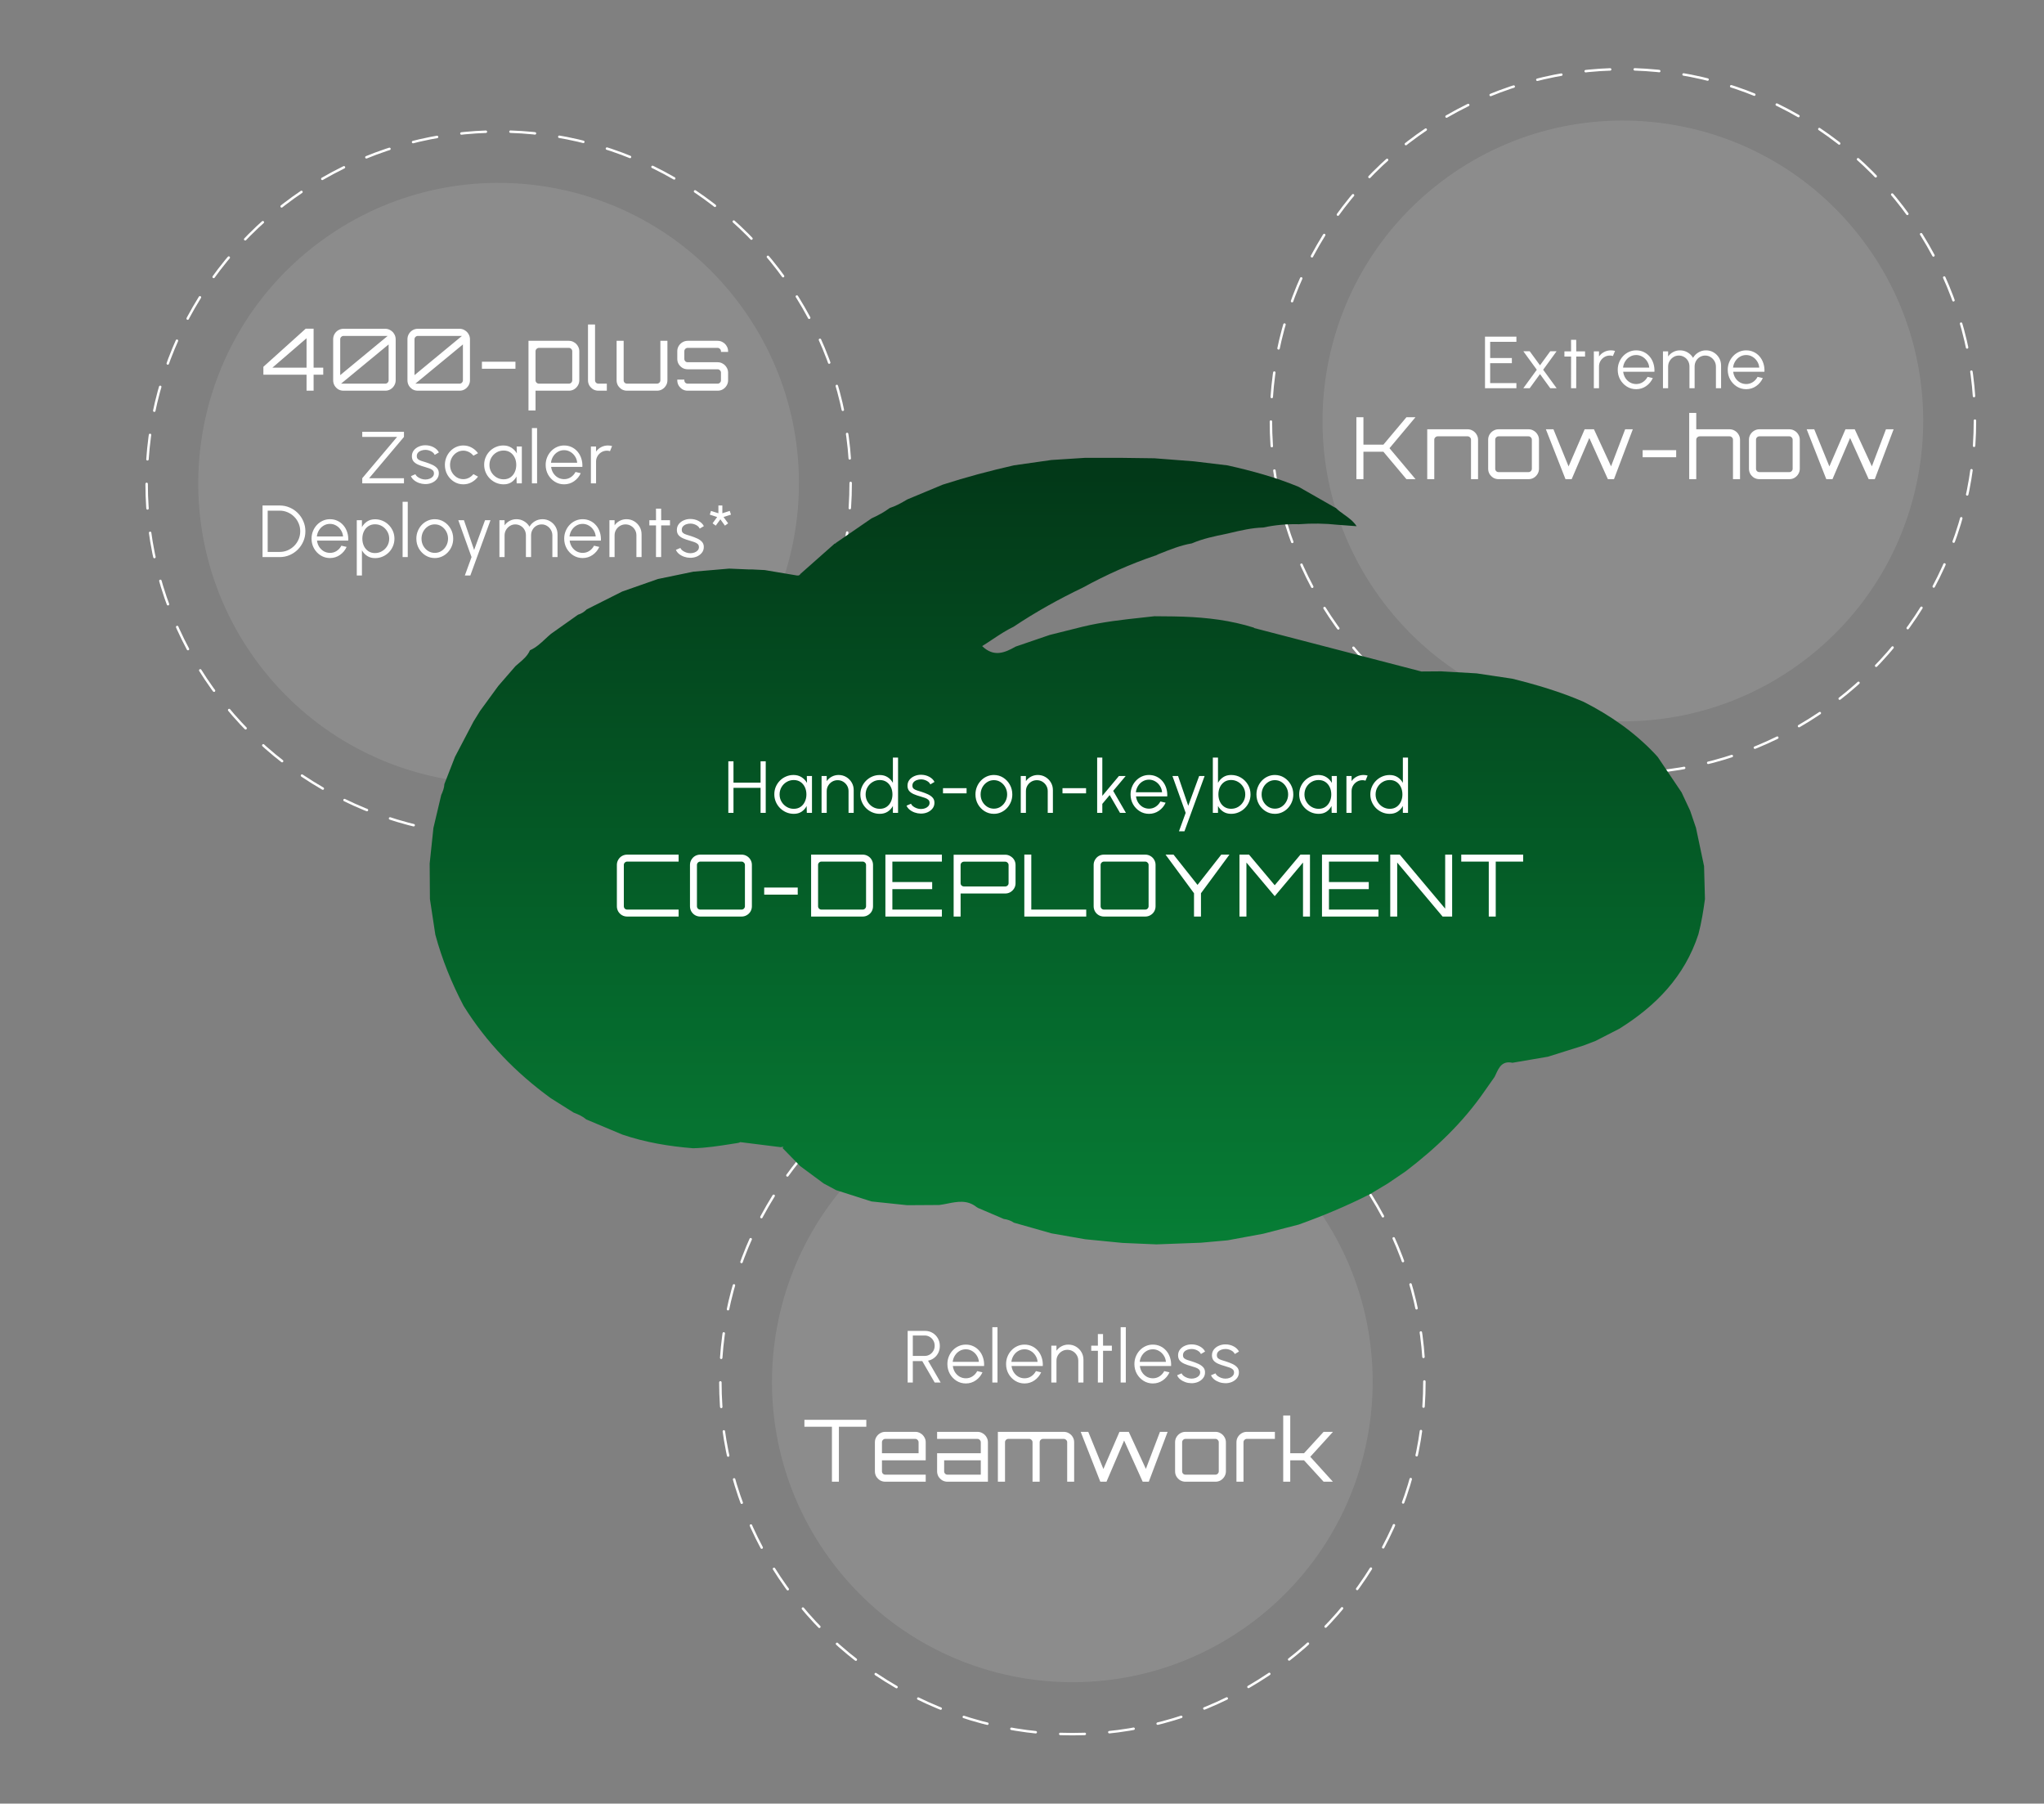 <svg xmlns="http://www.w3.org/2000/svg" width="832" height="734" viewBox="0 0 832 734" fill="none"><rect x="0" y="0" width="832" height="734" fill="#808080" stroke="none"/><circle cx="660.602" cy="171.435" r="143.285" stroke="white" stroke-linecap="round" stroke-dasharray="10 10"></circle><circle cx="436.508" cy="562.45" r="143.285" stroke="white" stroke-linecap="round" stroke-dasharray="10 10"></circle><circle cx="202.973" cy="196.794" r="143.285" stroke="white" stroke-linecap="round" stroke-dasharray="10 10"></circle><path d="M757.857 97.278C716.967 43.553 640.266 33.148 586.541 74.038C532.816 114.929 522.411 191.63 563.301 245.355C604.192 299.08 680.893 309.485 734.618 268.594C788.343 227.704 798.747 151.003 757.857 97.278Z" fill="white" fill-opacity="0.1"></path><path d="M533.763 488.293C492.873 434.568 416.172 424.164 362.447 465.054C308.722 505.944 298.317 582.645 339.208 636.371C380.098 690.096 456.799 700.5 510.524 659.61C564.249 618.72 574.654 542.019 533.763 488.293Z" fill="white" fill-opacity="0.1"></path><path d="M300.228 122.637C259.338 68.912 182.637 58.508 128.912 99.398C75.187 140.288 64.782 216.989 105.672 270.714C146.563 324.439 223.264 334.844 276.989 293.954C330.714 253.063 341.119 176.362 300.228 122.637Z" fill="white" fill-opacity="0.1"></path><path d="M604.462 158V137H617.242V139.1H606.562V145.7H615.397V147.8H606.562V155.9H617.242V158H604.462ZM620.055 158L625.545 150.47L620.07 142.955H622.665L626.85 148.67L631.02 142.955H633.6L628.14 150.47L633.63 158H631.035L626.85 152.24L622.65 158H620.055ZM645.187 145.1H641.602L641.587 158H639.487L639.502 145.1H636.787V143H639.502L639.487 138.29H641.587L641.602 143H645.187V145.1ZM648.764 158V143H650.864V145.07C651.394 144.31 652.084 143.705 652.934 143.255C653.784 142.805 654.709 142.58 655.709 142.58C656.289 142.58 656.849 142.655 657.389 142.805L656.534 144.89C656.114 144.76 655.704 144.695 655.304 144.695C654.494 144.695 653.749 144.895 653.069 145.295C652.399 145.695 651.864 146.23 651.464 146.9C651.064 147.57 650.864 148.315 650.864 149.135V158H648.764ZM665.99 158.39C664.61 158.39 663.35 158.035 662.21 157.325C661.08 156.615 660.175 155.665 659.495 154.475C658.825 153.275 658.49 151.95 658.49 150.5C658.49 149.4 658.685 148.375 659.075 147.425C659.465 146.465 660 145.625 660.68 144.905C661.37 144.175 662.17 143.605 663.08 143.195C663.99 142.785 664.96 142.58 665.99 142.58C667.1 142.58 668.12 142.8 669.05 143.24C669.99 143.68 670.795 144.295 671.465 145.085C672.145 145.875 672.655 146.8 672.995 147.86C673.345 148.92 673.49 150.065 673.43 151.295H660.71C660.83 152.245 661.13 153.095 661.61 153.845C662.1 154.595 662.72 155.19 663.47 155.63C664.23 156.06 665.07 156.28 665.99 156.29C666.99 156.29 667.89 156.03 668.69 155.51C669.5 154.99 670.15 154.275 670.64 153.365L672.77 153.86C672.17 155.19 671.265 156.28 670.055 157.13C668.845 157.97 667.49 158.39 665.99 158.39ZM660.65 149.6H671.315C671.245 148.67 670.96 147.82 670.46 147.05C669.97 146.27 669.335 145.65 668.555 145.19C667.775 144.72 666.92 144.485 665.99 144.485C665.06 144.485 664.21 144.715 663.44 145.175C662.67 145.625 662.04 146.24 661.55 147.02C661.06 147.79 660.76 148.65 660.65 149.6ZM676.902 158V143H679.002V145.07C679.542 144.31 680.232 143.705 681.072 143.255C681.912 142.805 682.832 142.58 683.832 142.58C684.962 142.58 685.997 142.86 686.937 143.42C687.877 143.97 688.612 144.705 689.142 145.625C689.672 144.705 690.402 143.97 691.332 143.42C692.262 142.86 693.292 142.58 694.422 142.58C695.552 142.58 696.582 142.855 697.512 143.405C698.442 143.955 699.182 144.695 699.732 145.625C700.282 146.555 700.557 147.585 700.557 148.715V158H698.457V149.18C698.457 148.38 698.262 147.64 697.872 146.96C697.482 146.28 696.957 145.735 696.297 145.325C695.647 144.905 694.922 144.695 694.122 144.695C693.322 144.695 692.592 144.89 691.932 145.28C691.282 145.66 690.762 146.19 690.372 146.87C689.982 147.54 689.787 148.31 689.787 149.18V158H687.687V149.18C687.687 148.31 687.492 147.54 687.102 146.87C686.712 146.19 686.187 145.66 685.527 145.28C684.867 144.89 684.137 144.695 683.337 144.695C682.547 144.695 681.822 144.905 681.162 145.325C680.502 145.735 679.977 146.28 679.587 146.96C679.197 147.64 679.002 148.38 679.002 149.18V158H676.902ZM710.769 158.39C709.389 158.39 708.129 158.035 706.989 157.325C705.859 156.615 704.954 155.665 704.274 154.475C703.604 153.275 703.269 151.95 703.269 150.5C703.269 149.4 703.464 148.375 703.854 147.425C704.244 146.465 704.779 145.625 705.459 144.905C706.149 144.175 706.949 143.605 707.859 143.195C708.769 142.785 709.739 142.58 710.769 142.58C711.879 142.58 712.899 142.8 713.829 143.24C714.769 143.68 715.574 144.295 716.244 145.085C716.924 145.875 717.434 146.8 717.774 147.86C718.124 148.92 718.269 150.065 718.209 151.295H705.489C705.609 152.245 705.909 153.095 706.389 153.845C706.879 154.595 707.499 155.19 708.249 155.63C709.009 156.06 709.849 156.28 710.769 156.29C711.769 156.29 712.669 156.03 713.469 155.51C714.279 154.99 714.929 154.275 715.419 153.365L717.549 153.86C716.949 155.19 716.044 156.28 714.834 157.13C713.624 157.97 712.269 158.39 710.769 158.39ZM705.429 149.6H716.094C716.024 148.67 715.739 147.82 715.239 147.05C714.749 146.27 714.114 145.65 713.334 145.19C712.554 144.72 711.699 144.485 710.769 144.485C709.839 144.485 708.989 144.715 708.219 145.175C707.449 145.625 706.819 146.24 706.329 147.02C705.839 147.79 705.539 148.65 705.429 149.6Z" fill="white"></path><path d="M552.112 195V169.8H554.982V180.965H563.102L572.482 169.8H576.122V169.835L565.587 182.4L576.157 194.965V195H572.482L563.102 183.835H554.982V195H552.112ZM580.948 195V174.7H597.398C598.168 174.7 598.868 174.898 599.498 175.295C600.151 175.668 600.665 176.182 601.038 176.835C601.435 177.465 601.633 178.165 601.633 178.935V195H598.763V178.935C598.763 178.562 598.623 178.247 598.343 177.99C598.086 177.71 597.771 177.57 597.398 177.57H585.218C584.845 177.57 584.518 177.71 584.238 177.99C583.958 178.247 583.818 178.562 583.818 178.935V195H580.948ZM609.986 195C609.216 195 608.504 194.813 607.851 194.44C607.221 194.043 606.707 193.53 606.311 192.9C605.937 192.247 605.751 191.535 605.751 190.765V178.935C605.751 178.165 605.937 177.465 606.311 176.835C606.707 176.182 607.221 175.668 607.851 175.295C608.504 174.898 609.216 174.7 609.986 174.7H622.166C622.959 174.7 623.671 174.898 624.301 175.295C624.954 175.668 625.467 176.182 625.841 176.835C626.237 177.465 626.436 178.165 626.436 178.935V190.765C626.436 191.535 626.237 192.247 625.841 192.9C625.467 193.53 624.954 194.043 624.301 194.44C623.671 194.813 622.959 195 622.166 195H609.986ZM609.986 192.13H622.166C622.539 192.13 622.854 192.002 623.111 191.745C623.391 191.465 623.531 191.138 623.531 190.765V178.935C623.531 178.562 623.391 178.247 623.111 177.99C622.854 177.71 622.539 177.57 622.166 177.57H609.986C609.612 177.57 609.286 177.71 609.006 177.99C608.749 178.247 608.621 178.562 608.621 178.935V190.765C608.621 191.138 608.749 191.465 609.006 191.745C609.286 192.002 609.612 192.13 609.986 192.13ZM637.223 195L629.243 174.7H632.323L638.483 189.82L645.028 174.7H648.808L655.773 189.785L661.513 174.7H664.628L656.963 195H654.478L646.918 178.235L639.743 195H637.223ZM668.629 186.075V183.205H682.279V186.075H668.629ZM687.585 195V168.05H690.455V174.7H704.035C704.805 174.7 705.505 174.898 706.135 175.295C706.788 175.668 707.301 176.182 707.675 176.835C708.071 177.465 708.27 178.165 708.27 178.935V195H705.4V178.935C705.4 178.562 705.26 178.247 704.98 177.99C704.723 177.71 704.408 177.57 704.035 177.57H691.855C691.481 177.57 691.155 177.71 690.875 177.99C690.595 178.247 690.455 178.562 690.455 178.935V195H687.585ZM716.144 195C715.374 195 714.662 194.813 714.009 194.44C713.379 194.043 712.865 193.53 712.469 192.9C712.095 192.247 711.909 191.535 711.909 190.765V178.935C711.909 178.165 712.095 177.465 712.469 176.835C712.865 176.182 713.379 175.668 714.009 175.295C714.662 174.898 715.374 174.7 716.144 174.7H728.324C729.117 174.7 729.829 174.898 730.459 175.295C731.112 175.668 731.625 176.182 731.999 176.835C732.395 177.465 732.594 178.165 732.594 178.935V190.765C732.594 191.535 732.395 192.247 731.999 192.9C731.625 193.53 731.112 194.043 730.459 194.44C729.829 194.813 729.117 195 728.324 195H716.144ZM716.144 192.13H728.324C728.697 192.13 729.012 192.002 729.269 191.745C729.549 191.465 729.689 191.138 729.689 190.765V178.935C729.689 178.562 729.549 178.247 729.269 177.99C729.012 177.71 728.697 177.57 728.324 177.57H716.144C715.77 177.57 715.444 177.71 715.164 177.99C714.907 178.247 714.779 178.562 714.779 178.935V190.765C714.779 191.138 714.907 191.465 715.164 191.745C715.444 192.002 715.77 192.13 716.144 192.13ZM743.381 195L735.401 174.7H738.481L744.641 189.82L751.186 174.7H754.966L761.931 189.785L767.671 174.7H770.786L763.121 195H760.636L753.076 178.235L745.901 195H743.381Z" fill="white"></path><path d="M338.632 603V580.635H327.432V577.8H352.632V580.635H341.467V603H338.632ZM360.36 603C359.59 603 358.878 602.813 358.225 602.44C357.595 602.043 357.082 601.53 356.685 600.9C356.312 600.247 356.125 599.535 356.125 598.765V586.935C356.125 586.165 356.312 585.465 356.685 584.835C357.082 584.182 357.595 583.668 358.225 583.295C358.878 582.898 359.59 582.7 360.36 582.7H372.54C373.333 582.7 374.045 582.898 374.675 583.295C375.328 583.668 375.842 584.182 376.215 584.835C376.612 585.465 376.81 586.165 376.81 586.935V594.285H358.995V598.765C358.995 599.138 359.123 599.465 359.38 599.745C359.66 600.002 359.987 600.13 360.36 600.13H376.81V603H360.36ZM358.995 591.415H373.905V586.935C373.905 586.562 373.765 586.247 373.485 585.99C373.228 585.71 372.913 585.57 372.54 585.57H360.36C359.987 585.57 359.66 585.71 359.38 585.99C359.123 586.247 358.995 586.562 358.995 586.935V591.415ZM385.678 603C384.908 603 384.197 602.813 383.543 602.44C382.913 602.043 382.4 601.53 382.003 600.9C381.63 600.247 381.443 599.535 381.443 598.765V591.415H399.223V586.935C399.223 586.562 399.083 586.247 398.803 585.99C398.547 585.71 398.232 585.57 397.858 585.57H381.443V582.7H397.858C398.652 582.7 399.363 582.898 399.993 583.295C400.647 583.668 401.16 584.182 401.533 584.835C401.93 585.465 402.128 586.165 402.128 586.935V603H385.678ZM385.678 600.13H399.223V594.285H384.313V598.765C384.313 599.138 384.442 599.465 384.698 599.745C384.978 600.002 385.305 600.13 385.678 600.13ZM406.181 603V582.7H432.991C433.785 582.7 434.496 582.898 435.126 583.295C435.78 583.668 436.293 584.182 436.666 584.835C437.04 585.465 437.226 586.165 437.226 586.935V603H434.391V586.935C434.391 586.562 434.251 586.247 433.971 585.99C433.691 585.71 433.365 585.57 432.991 585.57H424.556C424.183 585.57 423.856 585.71 423.576 585.99C423.32 586.247 423.191 586.562 423.191 586.935V603H420.286V586.935C420.286 586.562 420.146 586.247 419.866 585.99C419.61 585.71 419.295 585.57 418.921 585.57H410.451C410.078 585.57 409.751 585.71 409.471 585.99C409.215 586.247 409.086 586.562 409.086 586.935V603H406.181ZM447.872 603L439.892 582.7H442.972L449.132 597.82L455.677 582.7H459.457L466.422 597.785L472.162 582.7H475.277L467.612 603H465.127L457.567 586.235L450.392 603H447.872ZM482.548 603C481.778 603 481.066 602.813 480.413 602.44C479.783 602.043 479.27 601.53 478.873 600.9C478.5 600.247 478.313 599.535 478.313 598.765V586.935C478.313 586.165 478.5 585.465 478.873 584.835C479.27 584.182 479.783 583.668 480.413 583.295C481.066 582.898 481.778 582.7 482.548 582.7H494.728C495.521 582.7 496.233 582.898 496.863 583.295C497.516 583.668 498.03 584.182 498.403 584.835C498.8 585.465 498.998 586.165 498.998 586.935V598.765C498.998 599.535 498.8 600.247 498.403 600.9C498.03 601.53 497.516 602.043 496.863 602.44C496.233 602.813 495.521 603 494.728 603H482.548ZM482.548 600.13H494.728C495.101 600.13 495.416 600.002 495.673 599.745C495.953 599.465 496.093 599.138 496.093 598.765V586.935C496.093 586.562 495.953 586.247 495.673 585.99C495.416 585.71 495.101 585.57 494.728 585.57H482.548C482.175 585.57 481.848 585.71 481.568 585.99C481.311 586.247 481.183 586.562 481.183 586.935V598.765C481.183 599.138 481.311 599.465 481.568 599.745C481.848 600.002 482.175 600.13 482.548 600.13ZM503.29 603V586.935C503.29 586.165 503.476 585.465 503.85 584.835C504.246 584.182 504.76 583.668 505.39 583.295C506.043 582.898 506.755 582.7 507.525 582.7H518.935V585.57H507.525C507.151 585.57 506.825 585.71 506.545 585.99C506.288 586.247 506.16 586.562 506.16 586.935V603H503.29ZM522.32 603V576.05H525.19V591.415H530.79L538.77 582.7H542.55V582.735L533.345 592.85L542.515 602.965V603H538.77L530.79 594.285H525.19V603H522.32Z" fill="white"></path><path d="M369.458 562.622V541.622H376.583C377.703 541.622 378.713 541.897 379.613 542.447C380.513 542.987 381.228 543.722 381.758 544.652C382.288 545.572 382.553 546.607 382.553 547.757C382.553 548.787 382.343 549.722 381.923 550.562C381.503 551.402 380.928 552.097 380.198 552.647C379.478 553.197 378.663 553.562 377.753 553.742L382.883 562.622H380.453L375.398 553.907H371.558V562.622H369.458ZM371.558 551.807H376.403C377.143 551.807 377.818 551.627 378.428 551.267C379.048 550.897 379.538 550.402 379.898 549.782C380.268 549.152 380.453 548.442 380.453 547.652C380.453 546.862 380.268 546.157 379.898 545.537C379.538 544.907 379.048 544.412 378.428 544.052C377.818 543.682 377.143 543.497 376.403 543.497H371.558V551.807ZM393.13 563.012C391.75 563.012 390.49 562.657 389.35 561.947C388.22 561.237 387.315 560.287 386.635 559.097C385.965 557.897 385.63 556.572 385.63 555.122C385.63 554.022 385.825 552.997 386.215 552.047C386.605 551.087 387.14 550.247 387.82 549.527C388.51 548.797 389.31 548.227 390.22 547.817C391.13 547.407 392.1 547.202 393.13 547.202C394.24 547.202 395.26 547.422 396.19 547.862C397.13 548.302 397.935 548.917 398.605 549.707C399.285 550.497 399.795 551.422 400.135 552.482C400.485 553.542 400.63 554.687 400.57 555.917H387.85C387.97 556.867 388.27 557.717 388.75 558.467C389.24 559.217 389.86 559.812 390.61 560.252C391.37 560.682 392.21 560.902 393.13 560.912C394.13 560.912 395.03 560.652 395.83 560.132C396.64 559.612 397.29 558.897 397.78 557.987L399.91 558.482C399.31 559.812 398.405 560.902 397.195 561.752C395.985 562.592 394.63 563.012 393.13 563.012ZM387.79 554.222H398.455C398.385 553.292 398.1 552.442 397.6 551.672C397.11 550.892 396.475 550.272 395.695 549.812C394.915 549.342 394.06 549.107 393.13 549.107C392.2 549.107 391.35 549.337 390.58 549.797C389.81 550.247 389.18 550.862 388.69 551.642C388.2 552.412 387.9 553.272 387.79 554.222ZM403.924 562.622V540.122H406.024V562.622H403.924ZM417.02 563.012C415.64 563.012 414.38 562.657 413.24 561.947C412.11 561.237 411.205 560.287 410.525 559.097C409.855 557.897 409.52 556.572 409.52 555.122C409.52 554.022 409.715 552.997 410.105 552.047C410.495 551.087 411.03 550.247 411.71 549.527C412.4 548.797 413.2 548.227 414.11 547.817C415.02 547.407 415.99 547.202 417.02 547.202C418.13 547.202 419.15 547.422 420.08 547.862C421.02 548.302 421.825 548.917 422.495 549.707C423.175 550.497 423.685 551.422 424.025 552.482C424.375 553.542 424.52 554.687 424.46 555.917H411.74C411.86 556.867 412.16 557.717 412.64 558.467C413.13 559.217 413.75 559.812 414.5 560.252C415.26 560.682 416.1 560.902 417.02 560.912C418.02 560.912 418.92 560.652 419.72 560.132C420.53 559.612 421.18 558.897 421.67 557.987L423.8 558.482C423.2 559.812 422.295 560.902 421.085 561.752C419.875 562.592 418.52 563.012 417.02 563.012ZM411.68 554.222H422.345C422.275 553.292 421.99 552.442 421.49 551.672C421 550.892 420.365 550.272 419.585 549.812C418.805 549.342 417.95 549.107 417.02 549.107C416.09 549.107 415.24 549.337 414.47 549.797C413.7 550.247 413.07 550.862 412.58 551.642C412.09 552.412 411.79 553.272 411.68 554.222ZM441.011 553.337V562.622H438.911V553.757C438.911 552.937 438.711 552.192 438.311 551.522C437.911 550.852 437.376 550.317 436.706 549.917C436.036 549.517 435.291 549.317 434.471 549.317C433.661 549.317 432.916 549.517 432.236 549.917C431.566 550.317 431.031 550.852 430.631 551.522C430.231 552.192 430.031 552.937 430.031 553.757V562.622H427.931V547.622H430.031V549.692C430.561 548.932 431.251 548.327 432.101 547.877C432.951 547.427 433.876 547.202 434.876 547.202C436.006 547.202 437.036 547.477 437.966 548.027C438.896 548.577 439.636 549.317 440.186 550.247C440.736 551.177 441.011 552.207 441.011 553.337ZM452.58 549.722H448.995L448.98 562.622H446.88L446.895 549.722H444.18V547.622H446.895L446.88 542.912H448.98L448.995 547.622H452.58V549.722ZM456.157 562.622V540.122H458.257V562.622H456.157ZM469.253 563.012C467.873 563.012 466.613 562.657 465.473 561.947C464.343 561.237 463.438 560.287 462.758 559.097C462.088 557.897 461.753 556.572 461.753 555.122C461.753 554.022 461.948 552.997 462.338 552.047C462.728 551.087 463.263 550.247 463.943 549.527C464.633 548.797 465.433 548.227 466.343 547.817C467.253 547.407 468.223 547.202 469.253 547.202C470.363 547.202 471.383 547.422 472.313 547.862C473.253 548.302 474.058 548.917 474.728 549.707C475.408 550.497 475.918 551.422 476.258 552.482C476.608 553.542 476.753 554.687 476.693 555.917H463.973C464.093 556.867 464.393 557.717 464.873 558.467C465.363 559.217 465.983 559.812 466.733 560.252C467.493 560.682 468.333 560.902 469.253 560.912C470.253 560.912 471.153 560.652 471.953 560.132C472.763 559.612 473.413 558.897 473.903 557.987L476.033 558.482C475.433 559.812 474.528 560.902 473.318 561.752C472.108 562.592 470.753 563.012 469.253 563.012ZM463.913 554.222H474.578C474.508 553.292 474.223 552.442 473.723 551.672C473.233 550.892 472.598 550.272 471.818 549.812C471.038 549.342 470.183 549.107 469.253 549.107C468.323 549.107 467.473 549.337 466.703 549.797C465.933 550.247 465.303 550.862 464.813 551.642C464.323 552.412 464.023 553.272 463.913 554.222ZM484.828 562.907C484.008 562.887 483.208 562.737 482.428 562.457C481.648 562.177 480.968 561.797 480.388 561.317C479.808 560.837 479.393 560.292 479.143 559.682L480.958 558.902C481.118 559.292 481.413 559.652 481.843 559.982C482.283 560.302 482.783 560.562 483.343 560.762C483.903 560.952 484.458 561.047 485.008 561.047C485.618 561.047 486.188 560.947 486.718 560.747C487.248 560.547 487.678 560.262 488.008 559.892C488.348 559.512 488.518 559.067 488.518 558.557C488.518 558.007 488.338 557.577 487.978 557.267C487.618 556.947 487.163 556.697 486.613 556.517C486.063 556.327 485.498 556.147 484.918 555.977C483.858 555.687 482.923 555.367 482.113 555.017C481.303 554.667 480.668 554.222 480.208 553.682C479.758 553.132 479.533 552.427 479.533 551.567C479.533 550.657 479.788 549.872 480.298 549.212C480.818 548.542 481.493 548.027 482.323 547.667C483.163 547.297 484.058 547.112 485.008 547.112C486.228 547.112 487.338 547.377 488.338 547.907C489.348 548.437 490.078 549.142 490.528 550.022L488.833 551.027C488.653 550.617 488.368 550.262 487.978 549.962C487.588 549.662 487.143 549.427 486.643 549.257C486.153 549.087 485.653 548.997 485.143 548.987C484.503 548.977 483.908 549.072 483.358 549.272C482.808 549.462 482.363 549.747 482.023 550.127C481.693 550.507 481.528 550.972 481.528 551.522C481.528 552.072 481.693 552.492 482.023 552.782C482.353 553.062 482.798 553.292 483.358 553.472C483.928 553.642 484.568 553.842 485.278 554.072C486.188 554.362 487.043 554.692 487.843 555.062C488.643 555.432 489.288 555.892 489.778 556.442C490.268 556.992 490.508 557.687 490.498 558.527C490.498 559.427 490.228 560.212 489.688 560.882C489.148 561.552 488.448 562.067 487.588 562.427C486.728 562.777 485.808 562.937 484.828 562.907ZM498.619 562.907C497.799 562.887 496.999 562.737 496.219 562.457C495.439 562.177 494.759 561.797 494.179 561.317C493.599 560.837 493.184 560.292 492.934 559.682L494.749 558.902C494.909 559.292 495.204 559.652 495.634 559.982C496.074 560.302 496.574 560.562 497.134 560.762C497.694 560.952 498.249 561.047 498.799 561.047C499.409 561.047 499.979 560.947 500.509 560.747C501.039 560.547 501.469 560.262 501.799 559.892C502.139 559.512 502.309 559.067 502.309 558.557C502.309 558.007 502.129 557.577 501.769 557.267C501.409 556.947 500.954 556.697 500.404 556.517C499.854 556.327 499.289 556.147 498.709 555.977C497.649 555.687 496.714 555.367 495.904 555.017C495.094 554.667 494.459 554.222 493.999 553.682C493.549 553.132 493.324 552.427 493.324 551.567C493.324 550.657 493.579 549.872 494.089 549.212C494.609 548.542 495.284 548.027 496.114 547.667C496.954 547.297 497.849 547.112 498.799 547.112C500.019 547.112 501.129 547.377 502.129 547.907C503.139 548.437 503.869 549.142 504.319 550.022L502.624 551.027C502.444 550.617 502.159 550.262 501.769 549.962C501.379 549.662 500.934 549.427 500.434 549.257C499.944 549.087 499.444 548.997 498.934 548.987C498.294 548.977 497.699 549.072 497.149 549.272C496.599 549.462 496.154 549.747 495.814 550.127C495.484 550.507 495.319 550.972 495.319 551.522C495.319 552.072 495.484 552.492 495.814 552.782C496.144 553.062 496.589 553.292 497.149 553.472C497.719 553.642 498.359 553.842 499.069 554.072C499.979 554.362 500.834 554.692 501.634 555.062C502.434 555.432 503.079 555.892 503.569 556.442C504.059 556.992 504.299 557.687 504.289 558.527C504.289 559.427 504.019 560.212 503.479 560.882C502.939 561.552 502.239 562.067 501.379 562.427C500.519 562.777 499.599 562.937 498.619 562.907Z" fill="white"></path><path d="M124.781 159V152.49H107.211V149.27L124.431 133.765H127.651V149.62H131.571V152.49H127.651V159H124.781ZM110.886 149.62H124.781V137.65L110.886 149.62ZM139.848 159C139.054 159 138.331 158.813 137.678 158.44C137.048 158.043 136.546 157.53 136.173 156.9C135.799 156.247 135.613 155.535 135.613 154.765V138.07C135.613 137.277 135.799 136.565 136.173 135.935C136.546 135.282 137.048 134.768 137.678 134.395C138.331 133.998 139.054 133.8 139.848 133.8H156.823C157.593 133.8 158.293 133.998 158.923 134.395C159.576 134.768 160.089 135.282 160.463 135.935C160.859 136.565 161.058 137.277 161.058 138.07V154.765C161.058 155.535 160.859 156.247 160.463 156.9C160.089 157.53 159.576 158.043 158.923 158.44C158.293 158.813 157.593 159 156.823 159H139.848ZM138.833 156.13H156.823C157.196 156.13 157.511 156.002 157.768 155.745C158.048 155.465 158.188 155.138 158.188 154.765V140.17L138.833 156.13ZM138.483 152.665L157.803 136.705H139.848C139.474 136.705 139.148 136.845 138.868 137.125C138.611 137.382 138.483 137.697 138.483 138.07V152.665ZM170.087 159C169.294 159 168.57 158.813 167.917 158.44C167.287 158.043 166.785 157.53 166.412 156.9C166.039 156.247 165.852 155.535 165.852 154.765V138.07C165.852 137.277 166.039 136.565 166.412 135.935C166.785 135.282 167.287 134.768 167.917 134.395C168.57 133.998 169.294 133.8 170.087 133.8H187.062C187.832 133.8 188.532 133.998 189.162 134.395C189.815 134.768 190.329 135.282 190.702 135.935C191.099 136.565 191.297 137.277 191.297 138.07V154.765C191.297 155.535 191.099 156.247 190.702 156.9C190.329 157.53 189.815 158.043 189.162 158.44C188.532 158.813 187.832 159 187.062 159H170.087ZM169.072 156.13H187.062C187.435 156.13 187.75 156.002 188.007 155.745C188.287 155.465 188.427 155.138 188.427 154.765V140.17L169.072 156.13ZM168.722 152.665L188.042 136.705H170.087C169.714 136.705 169.387 136.845 169.107 137.125C168.85 137.382 168.722 137.697 168.722 138.07V152.665ZM196.162 150.075V147.205H209.812V150.075H196.162ZM215.118 167.05V138.7H231.568C232.338 138.7 233.038 138.898 233.668 139.295C234.321 139.668 234.834 140.182 235.208 140.835C235.604 141.465 235.803 142.165 235.803 142.935V154.765C235.803 155.535 235.604 156.247 235.208 156.9C234.834 157.53 234.321 158.043 233.668 158.44C233.038 158.813 232.338 159 231.568 159H217.988V167.05H215.118ZM219.388 156.13H231.568C231.941 156.13 232.256 156.002 232.513 155.745C232.793 155.465 232.933 155.138 232.933 154.765V142.935C232.933 142.562 232.793 142.247 232.513 141.99C232.256 141.71 231.941 141.57 231.568 141.57H219.388C219.014 141.57 218.688 141.71 218.408 141.99C218.128 142.247 217.988 142.562 217.988 142.935V154.765C217.988 155.138 218.128 155.465 218.408 155.745C218.688 156.002 219.014 156.13 219.388 156.13ZM243.575 159C242.805 159 242.093 158.813 241.44 158.44C240.81 158.043 240.296 157.53 239.9 156.9C239.526 156.247 239.34 155.535 239.34 154.765V132.05H242.21V154.765C242.21 155.138 242.338 155.465 242.595 155.745C242.875 156.002 243.201 156.13 243.575 156.13H247.005V159H243.575ZM255.221 159C254.451 159 253.74 158.813 253.086 158.44C252.456 158.043 251.943 157.53 251.546 156.9C251.173 156.247 250.986 155.535 250.986 154.765V138.7H253.856V154.765C253.856 155.138 253.985 155.465 254.241 155.745C254.521 156.002 254.848 156.13 255.221 156.13H267.401C267.775 156.13 268.101 156.002 268.381 155.745C268.661 155.465 268.801 155.138 268.801 154.765V138.7H271.671V154.765C271.671 155.535 271.473 156.247 271.076 156.9C270.703 157.53 270.19 158.043 269.536 158.44C268.906 158.813 268.195 159 267.401 159H255.221ZM279.92 159C279.15 159 278.438 158.813 277.785 158.44C277.155 158.043 276.641 157.53 276.245 156.9C275.871 156.247 275.685 155.535 275.685 154.765V154.485H278.555V154.765C278.555 155.138 278.683 155.465 278.94 155.745C279.22 156.002 279.546 156.13 279.92 156.13H292.1C292.473 156.13 292.788 156.002 293.045 155.745C293.325 155.465 293.465 155.138 293.465 154.765V151.65C293.465 151.277 293.325 150.962 293.045 150.705C292.788 150.425 292.473 150.285 292.1 150.285H279.92C279.15 150.285 278.438 150.098 277.785 149.725C277.155 149.328 276.641 148.815 276.245 148.185C275.871 147.532 275.685 146.82 275.685 146.05V142.935C275.685 142.165 275.871 141.465 276.245 140.835C276.641 140.182 277.155 139.668 277.785 139.295C278.438 138.898 279.15 138.7 279.92 138.7H292.1C292.893 138.7 293.605 138.898 294.235 139.295C294.888 139.668 295.401 140.182 295.775 140.835C296.171 141.465 296.37 142.165 296.37 142.935V143.215H293.465V142.935C293.465 142.562 293.325 142.247 293.045 141.99C292.788 141.71 292.473 141.57 292.1 141.57H279.92C279.546 141.57 279.22 141.71 278.94 141.99C278.683 142.247 278.555 142.562 278.555 142.935V146.05C278.555 146.423 278.683 146.75 278.94 147.03C279.22 147.287 279.546 147.415 279.92 147.415H292.1C292.893 147.415 293.605 147.613 294.235 148.01C294.888 148.383 295.401 148.897 295.775 149.55C296.171 150.18 296.37 150.88 296.37 151.65V154.765C296.37 155.535 296.171 156.247 295.775 156.9C295.401 157.53 294.888 158.043 294.235 158.44C293.605 158.813 292.893 159 292.1 159H279.92Z" fill="white"></path><path d="M147.452 196.713V194.613L161.627 177.813H147.452V175.713H164.432V177.813L150.257 194.613H164.432V196.713H147.452ZM172.952 196.998C172.132 196.978 171.332 196.828 170.552 196.548C169.772 196.268 169.092 195.888 168.512 195.408C167.932 194.928 167.517 194.383 167.267 193.773L169.082 192.993C169.242 193.383 169.537 193.743 169.967 194.073C170.407 194.393 170.907 194.653 171.467 194.853C172.027 195.043 172.582 195.138 173.132 195.138C173.742 195.138 174.312 195.038 174.842 194.838C175.372 194.638 175.802 194.353 176.132 193.983C176.472 193.603 176.642 193.158 176.642 192.648C176.642 192.098 176.462 191.668 176.102 191.358C175.742 191.038 175.287 190.788 174.737 190.608C174.187 190.418 173.622 190.238 173.042 190.068C171.982 189.778 171.047 189.458 170.237 189.108C169.427 188.758 168.792 188.313 168.332 187.773C167.882 187.223 167.657 186.518 167.657 185.658C167.657 184.748 167.912 183.963 168.422 183.303C168.942 182.633 169.617 182.118 170.447 181.758C171.287 181.388 172.182 181.203 173.132 181.203C174.352 181.203 175.462 181.468 176.462 181.998C177.472 182.528 178.202 183.233 178.652 184.113L176.957 185.118C176.777 184.708 176.492 184.353 176.102 184.053C175.712 183.753 175.267 183.518 174.767 183.348C174.277 183.178 173.777 183.088 173.267 183.078C172.627 183.068 172.032 183.163 171.482 183.363C170.932 183.553 170.487 183.838 170.147 184.218C169.817 184.598 169.652 185.063 169.652 185.613C169.652 186.163 169.817 186.583 170.147 186.873C170.477 187.153 170.922 187.383 171.482 187.563C172.052 187.733 172.692 187.933 173.402 188.163C174.312 188.453 175.167 188.783 175.967 189.153C176.767 189.523 177.412 189.983 177.902 190.533C178.392 191.083 178.632 191.778 178.622 192.618C178.622 193.518 178.352 194.303 177.812 194.973C177.272 195.643 176.572 196.158 175.712 196.518C174.852 196.868 173.932 197.028 172.952 196.998ZM192.7 192.948L194.575 193.968C193.895 194.918 193.03 195.678 191.98 196.248C190.94 196.818 189.81 197.103 188.59 197.103C187.21 197.103 185.95 196.748 184.81 196.038C183.68 195.328 182.775 194.378 182.095 193.188C181.425 191.988 181.09 190.663 181.09 189.213C181.09 188.113 181.285 187.088 181.675 186.138C182.065 185.178 182.6 184.338 183.28 183.618C183.97 182.888 184.77 182.318 185.68 181.908C186.59 181.498 187.56 181.293 188.59 181.293C189.81 181.293 190.94 181.578 191.98 182.148C193.03 182.718 193.895 183.483 194.575 184.443L192.7 185.448C192.18 184.788 191.555 184.283 190.825 183.933C190.095 183.573 189.35 183.393 188.59 183.393C187.58 183.393 186.665 183.663 185.845 184.203C185.025 184.733 184.375 185.438 183.895 186.318C183.425 187.198 183.19 188.163 183.19 189.213C183.19 190.263 183.43 191.228 183.91 192.108C184.4 192.988 185.055 193.693 185.875 194.223C186.695 194.743 187.6 195.003 188.59 195.003C189.41 195.003 190.18 194.813 190.9 194.433C191.62 194.053 192.22 193.558 192.7 192.948ZM210.308 181.713H212.408V196.713H210.308L210.233 193.923C209.743 194.873 209.058 195.643 208.178 196.233C207.298 196.813 206.248 197.103 205.028 197.103C203.928 197.103 202.898 196.898 201.938 196.488C200.978 196.068 200.133 195.493 199.403 194.763C198.673 194.033 198.103 193.188 197.693 192.228C197.283 191.268 197.078 190.238 197.078 189.138C197.078 188.058 197.278 187.043 197.678 186.093C198.088 185.143 198.648 184.308 199.358 183.588C200.078 182.868 200.908 182.308 201.848 181.908C202.798 181.498 203.813 181.293 204.893 181.293C206.143 181.293 207.233 181.593 208.163 182.193C209.093 182.783 209.833 183.558 210.383 184.518L210.308 181.713ZM204.983 195.063C206.053 195.063 206.973 194.803 207.743 194.283C208.513 193.753 209.103 193.043 209.513 192.153C209.933 191.263 210.143 190.283 210.143 189.213C210.143 188.113 209.933 187.123 209.513 186.243C209.093 185.353 208.498 184.648 207.728 184.128C206.958 183.608 206.043 183.348 204.983 183.348C203.923 183.348 202.953 183.613 202.073 184.143C201.203 184.663 200.508 185.368 199.988 186.258C199.478 187.148 199.223 188.133 199.223 189.213C199.223 190.303 199.488 191.293 200.018 192.183C200.548 193.063 201.248 193.763 202.118 194.283C202.998 194.803 203.953 195.063 204.983 195.063ZM216.515 196.713V174.213H218.615V196.713H216.515ZM229.611 197.103C228.231 197.103 226.971 196.748 225.831 196.038C224.701 195.328 223.796 194.378 223.116 193.188C222.446 191.988 222.111 190.663 222.111 189.213C222.111 188.113 222.306 187.088 222.696 186.138C223.086 185.178 223.621 184.338 224.301 183.618C224.991 182.888 225.791 182.318 226.701 181.908C227.611 181.498 228.581 181.293 229.611 181.293C230.721 181.293 231.741 181.513 232.671 181.953C233.611 182.393 234.416 183.008 235.086 183.798C235.766 184.588 236.276 185.513 236.616 186.573C236.966 187.633 237.111 188.778 237.051 190.008H224.331C224.451 190.958 224.751 191.808 225.231 192.558C225.721 193.308 226.341 193.903 227.091 194.343C227.851 194.773 228.691 194.993 229.611 195.003C230.611 195.003 231.511 194.743 232.311 194.223C233.121 193.703 233.771 192.988 234.261 192.078L236.391 192.573C235.791 193.903 234.886 194.993 233.676 195.843C232.466 196.683 231.111 197.103 229.611 197.103ZM224.271 188.313H234.936C234.866 187.383 234.581 186.533 234.081 185.763C233.591 184.983 232.956 184.363 232.176 183.903C231.396 183.433 230.541 183.198 229.611 183.198C228.681 183.198 227.831 183.428 227.061 183.888C226.291 184.338 225.661 184.953 225.171 185.733C224.681 186.503 224.381 187.363 224.271 188.313ZM240.522 196.713V181.713H242.622V183.783C243.152 183.023 243.842 182.418 244.692 181.968C245.542 181.518 246.467 181.293 247.467 181.293C248.047 181.293 248.607 181.368 249.147 181.518L248.292 183.603C247.872 183.473 247.462 183.408 247.062 183.408C246.252 183.408 245.507 183.608 244.827 184.008C244.157 184.408 243.622 184.943 243.222 185.613C242.822 186.283 242.622 187.028 242.622 187.848V196.713H240.522ZM106.862 226.713V205.713H113.807C115.257 205.713 116.617 205.988 117.887 206.538C119.157 207.078 120.272 207.833 121.232 208.803C122.192 209.763 122.942 210.878 123.482 212.148C124.032 213.408 124.307 214.763 124.307 216.213C124.307 217.663 124.032 219.023 123.482 220.293C122.942 221.553 122.192 222.668 121.232 223.638C120.272 224.598 119.157 225.353 117.887 225.903C116.617 226.443 115.257 226.713 113.807 226.713H106.862ZM108.962 224.613H113.807C114.967 224.613 116.052 224.398 117.062 223.968C118.082 223.528 118.977 222.923 119.747 222.153C120.517 221.383 121.117 220.493 121.547 219.483C121.987 218.463 122.207 217.373 122.207 216.213C122.207 215.053 121.987 213.968 121.547 212.958C121.117 211.938 120.512 211.043 119.732 210.273C118.962 209.503 118.072 208.903 117.062 208.473C116.052 208.033 114.967 207.813 113.807 207.813H108.962V224.613ZM134.313 227.103C132.933 227.103 131.673 226.748 130.533 226.038C129.403 225.328 128.498 224.378 127.818 223.188C127.148 221.988 126.813 220.663 126.813 219.213C126.813 218.113 127.008 217.088 127.398 216.138C127.788 215.178 128.323 214.338 129.003 213.618C129.693 212.888 130.493 212.318 131.403 211.908C132.313 211.498 133.283 211.293 134.313 211.293C135.423 211.293 136.443 211.513 137.373 211.953C138.313 212.393 139.118 213.008 139.788 213.798C140.468 214.588 140.978 215.513 141.318 216.573C141.668 217.633 141.813 218.778 141.753 220.008H129.033C129.153 220.958 129.453 221.808 129.933 222.558C130.423 223.308 131.043 223.903 131.793 224.343C132.553 224.773 133.393 224.993 134.313 225.003C135.313 225.003 136.213 224.743 137.013 224.223C137.823 223.703 138.473 222.988 138.963 222.078L141.093 222.573C140.493 223.903 139.588 224.993 138.378 225.843C137.168 226.683 135.813 227.103 134.313 227.103ZM128.973 218.313H139.638C139.568 217.383 139.283 216.533 138.783 215.763C138.293 214.983 137.658 214.363 136.878 213.903C136.098 213.433 135.243 213.198 134.313 213.198C133.383 213.198 132.533 213.428 131.763 213.888C130.993 214.338 130.363 214.953 129.873 215.733C129.383 216.503 129.083 217.363 128.973 218.313ZM147.325 234.213H145.225V211.713H147.325V214.518C147.845 213.568 148.555 212.798 149.455 212.208C150.355 211.618 151.425 211.323 152.665 211.323C153.755 211.323 154.775 211.528 155.725 211.938C156.685 212.348 157.525 212.918 158.245 213.648C158.965 214.368 159.53 215.203 159.94 216.153C160.35 217.103 160.555 218.123 160.555 219.213C160.555 220.303 160.35 221.328 159.94 222.288C159.53 223.248 158.965 224.093 158.245 224.823C157.525 225.543 156.685 226.108 155.725 226.518C154.775 226.928 153.755 227.133 152.665 227.133C151.425 227.133 150.355 226.838 149.455 226.248C148.555 225.658 147.845 224.888 147.325 223.938V234.213ZM152.65 213.363C151.6 213.363 150.685 213.628 149.905 214.158C149.135 214.678 148.54 215.378 148.12 216.258C147.7 217.138 147.49 218.123 147.49 219.213C147.49 220.283 147.695 221.263 148.105 222.153C148.525 223.043 149.12 223.753 149.89 224.283C150.67 224.813 151.59 225.078 152.65 225.078C153.69 225.078 154.645 224.818 155.515 224.298C156.395 223.778 157.1 223.078 157.63 222.198C158.16 221.308 158.425 220.313 158.425 219.213C158.425 218.143 158.165 217.168 157.645 216.288C157.125 215.398 156.43 214.688 155.56 214.158C154.69 213.628 153.72 213.363 152.65 213.363ZM163.878 226.713V204.213H165.978V226.713H163.878ZM176.974 227.103C175.594 227.103 174.334 226.748 173.194 226.038C172.064 225.328 171.159 224.378 170.479 223.188C169.809 221.988 169.474 220.663 169.474 219.213C169.474 218.113 169.669 217.088 170.059 216.138C170.449 215.178 170.984 214.338 171.664 213.618C172.354 212.888 173.154 212.318 174.064 211.908C174.974 211.498 175.944 211.293 176.974 211.293C178.354 211.293 179.609 211.648 180.739 212.358C181.879 213.068 182.784 214.023 183.454 215.223C184.134 216.423 184.474 217.753 184.474 219.213C184.474 220.303 184.279 221.323 183.889 222.273C183.499 223.223 182.959 224.063 182.269 224.793C181.589 225.513 180.794 226.078 179.884 226.488C178.984 226.898 178.014 227.103 176.974 227.103ZM176.974 225.003C177.994 225.003 178.909 224.738 179.719 224.208C180.539 223.668 181.184 222.958 181.654 222.078C182.134 221.198 182.374 220.243 182.374 219.213C182.374 218.163 182.134 217.198 181.654 216.318C181.174 215.428 180.524 214.718 179.704 214.188C178.894 213.658 177.984 213.393 176.974 213.393C175.954 213.393 175.034 213.663 174.214 214.203C173.404 214.733 172.759 215.438 172.279 216.318C171.809 217.198 171.574 218.163 171.574 219.213C171.574 220.293 171.819 221.273 172.309 222.153C172.799 223.023 173.454 223.718 174.274 224.238C175.094 224.748 175.994 225.003 176.974 225.003ZM197.428 211.713H199.648L191.443 234.213H189.208L191.938 226.713L186.553 211.713H188.848L192.988 223.818L197.428 211.713ZM203.287 226.713V211.713H205.387V213.783C205.927 213.023 206.617 212.418 207.457 211.968C208.297 211.518 209.217 211.293 210.217 211.293C211.347 211.293 212.382 211.573 213.322 212.133C214.262 212.683 214.997 213.418 215.527 214.338C216.057 213.418 216.787 212.683 217.717 212.133C218.647 211.573 219.677 211.293 220.807 211.293C221.937 211.293 222.967 211.568 223.897 212.118C224.827 212.668 225.567 213.408 226.117 214.338C226.667 215.268 226.942 216.298 226.942 217.428V226.713H224.842V217.893C224.842 217.093 224.647 216.353 224.257 215.673C223.867 214.993 223.342 214.448 222.682 214.038C222.032 213.618 221.307 213.408 220.507 213.408C219.707 213.408 218.977 213.603 218.317 213.993C217.667 214.373 217.147 214.903 216.757 215.583C216.367 216.253 216.172 217.023 216.172 217.893V226.713H214.072V217.893C214.072 217.023 213.877 216.253 213.487 215.583C213.097 214.903 212.572 214.373 211.912 213.993C211.252 213.603 210.522 213.408 209.722 213.408C208.932 213.408 208.207 213.618 207.547 214.038C206.887 214.448 206.362 214.993 205.972 215.673C205.582 216.353 205.387 217.093 205.387 217.893V226.713H203.287ZM237.155 227.103C235.775 227.103 234.515 226.748 233.375 226.038C232.245 225.328 231.34 224.378 230.66 223.188C229.99 221.988 229.655 220.663 229.655 219.213C229.655 218.113 229.85 217.088 230.24 216.138C230.63 215.178 231.165 214.338 231.845 213.618C232.535 212.888 233.335 212.318 234.245 211.908C235.155 211.498 236.125 211.293 237.155 211.293C238.265 211.293 239.285 211.513 240.215 211.953C241.155 212.393 241.96 213.008 242.63 213.798C243.31 214.588 243.82 215.513 244.16 216.573C244.51 217.633 244.655 218.778 244.595 220.008H231.875C231.995 220.958 232.295 221.808 232.775 222.558C233.265 223.308 233.885 223.903 234.635 224.343C235.395 224.773 236.235 224.993 237.155 225.003C238.155 225.003 239.055 224.743 239.855 224.223C240.665 223.703 241.315 222.988 241.805 222.078L243.935 222.573C243.335 223.903 242.43 224.993 241.22 225.843C240.01 226.683 238.655 227.103 237.155 227.103ZM231.815 218.313H242.48C242.41 217.383 242.125 216.533 241.625 215.763C241.135 214.983 240.5 214.363 239.72 213.903C238.94 213.433 238.085 213.198 237.155 213.198C236.225 213.198 235.375 213.428 234.605 213.888C233.835 214.338 233.205 214.953 232.715 215.733C232.225 216.503 231.925 217.363 231.815 218.313ZM261.146 217.428V226.713H259.046V217.848C259.046 217.028 258.846 216.283 258.446 215.613C258.046 214.943 257.511 214.408 256.841 214.008C256.171 213.608 255.426 213.408 254.606 213.408C253.796 213.408 253.051 213.608 252.371 214.008C251.701 214.408 251.166 214.943 250.766 215.613C250.366 216.283 250.166 217.028 250.166 217.848V226.713H248.066V211.713H250.166V213.783C250.696 213.023 251.386 212.418 252.236 211.968C253.086 211.518 254.011 211.293 255.011 211.293C256.141 211.293 257.171 211.568 258.101 212.118C259.031 212.668 259.771 213.408 260.321 214.338C260.871 215.268 261.146 216.298 261.146 217.428ZM272.715 213.813H269.13L269.115 226.713H267.015L267.03 213.813H264.315V211.713H267.03L267.015 207.003H269.115L269.13 211.713H272.715V213.813ZM280.81 226.998C279.99 226.978 279.19 226.828 278.41 226.548C277.63 226.268 276.95 225.888 276.37 225.408C275.79 224.928 275.375 224.383 275.125 223.773L276.94 222.993C277.1 223.383 277.395 223.743 277.825 224.073C278.265 224.393 278.765 224.653 279.325 224.853C279.885 225.043 280.44 225.138 280.99 225.138C281.6 225.138 282.17 225.038 282.7 224.838C283.23 224.638 283.66 224.353 283.99 223.983C284.33 223.603 284.5 223.158 284.5 222.648C284.5 222.098 284.32 221.668 283.96 221.358C283.6 221.038 283.145 220.788 282.595 220.608C282.045 220.418 281.48 220.238 280.9 220.068C279.84 219.778 278.905 219.458 278.095 219.108C277.285 218.758 276.65 218.313 276.19 217.773C275.74 217.223 275.515 216.518 275.515 215.658C275.515 214.748 275.77 213.963 276.28 213.303C276.8 212.633 277.475 212.118 278.305 211.758C279.145 211.388 280.04 211.203 280.99 211.203C282.21 211.203 283.32 211.468 284.32 211.998C285.33 212.528 286.06 213.233 286.51 214.113L284.815 215.118C284.635 214.708 284.35 214.353 283.96 214.053C283.57 213.753 283.125 213.518 282.625 213.348C282.135 213.178 281.635 213.088 281.125 213.078C280.485 213.068 279.89 213.163 279.34 213.363C278.79 213.553 278.345 213.838 278.005 214.218C277.675 214.598 277.51 215.063 277.51 215.613C277.51 216.163 277.675 216.583 278.005 216.873C278.335 217.153 278.78 217.383 279.34 217.563C279.91 217.733 280.55 217.933 281.26 218.163C282.17 218.453 283.025 218.783 283.825 219.153C284.625 219.523 285.27 219.983 285.76 220.533C286.25 221.083 286.49 221.778 286.48 222.618C286.48 223.518 286.21 224.303 285.67 224.973C285.13 225.643 284.43 226.158 283.57 226.518C282.71 226.868 281.79 227.028 280.81 226.998ZM291.345 213.918L290.055 212.973L291.915 210.408L288.915 209.433L289.395 207.918L292.425 208.878V205.713H294.03V208.878L297.045 207.918L297.54 209.433L294.51 210.408L296.385 212.973L295.08 213.918L293.22 211.338L291.345 213.918Z" fill="white"></path><path fill-rule="evenodd" clip-rule="evenodd" d="M376.515 200.245C374.112 201.245 371.708 202.244 369.304 203.251C367.004 204.618 364.677 205.934 362.17 206.734C359.87 208.438 357.362 209.779 354.751 210.966C351.335 213.332 347.906 215.684 344.482 218.033C343.088 218.989 341.694 219.945 340.302 220.902C340.198 221.134 340.018 221.237 339.759 221.211C337.433 223.262 335.114 225.32 332.794 227.377L332.792 227.379C330.472 229.437 328.153 231.495 325.826 233.546C325.353 234.402 324.603 234.255 323.904 234.118L323.904 234.118C323.802 234.098 323.702 234.079 323.603 234.062C320.016 233.477 316.448 232.871 312.865 232.264L312.864 232.263L312.861 232.263L311.299 231.998C310.447 231.959 309.594 231.914 308.742 231.869L308.74 231.869L308.74 231.869L308.74 231.869C307.887 231.824 307.034 231.779 306.181 231.74H304.811C303.439 231.687 302.073 231.628 300.71 231.568L300.71 231.568C299.404 231.512 298.101 231.455 296.798 231.404C294.398 231.609 291.991 231.814 289.585 232.02L289.543 232.023C287.117 232.23 284.691 232.436 282.271 232.643C279.856 233.146 277.447 233.642 275.039 234.139L275.036 234.139L275.034 234.14C272.624 234.636 270.213 235.133 267.796 235.637C265.379 236.488 262.962 237.333 260.546 238.178L260.545 238.179C258.128 239.024 255.711 239.869 253.294 240.72C250.877 241.933 248.466 243.146 246.056 244.359L246.047 244.364C243.64 245.575 241.233 246.786 238.819 247.997C237.811 249.004 236.648 249.752 235.278 250.165C233.442 251.468 231.607 252.765 229.771 254.062C227.936 255.359 226.101 256.655 224.266 257.958C223.463 258.626 222.696 259.339 221.93 260.052L221.93 260.052C220.033 261.816 218.14 263.576 215.71 264.642C214.746 266.894 212.969 268.399 211.191 269.904L211.191 269.904L211.191 269.904C210.728 270.296 210.265 270.688 209.816 271.093C208.654 272.434 207.486 273.781 206.317 275.128L206.313 275.133C205.144 276.481 203.974 277.829 202.811 279.17C201.571 280.86 200.338 282.555 199.104 284.251L199.102 284.254C197.868 285.951 196.634 287.647 195.393 289.338C194.953 290.06 194.508 290.776 194.062 291.492L194.061 291.493C193.616 292.209 193.17 292.925 192.73 293.647C191.478 296.031 190.226 298.422 188.974 300.813L188.969 300.821L188.964 300.832L188.963 300.834C187.711 303.223 186.46 305.612 185.208 307.995C184.484 309.84 183.767 311.685 183.05 313.53C182.333 315.375 181.615 317.221 180.891 319.066C180.814 320.666 180.245 322.111 179.599 323.53C179.069 325.762 178.54 328 178.01 330.238L178.006 330.253C177.477 332.487 176.948 334.721 176.42 336.949C176.161 339.362 175.909 341.774 175.657 344.187C175.405 346.6 175.153 349.013 174.895 351.426C174.907 353.839 174.927 356.245 174.946 358.651C174.966 361.058 174.985 363.464 174.998 365.877C175.36 368.29 175.728 370.702 176.096 373.115L176.097 373.116L176.097 373.118C176.465 375.53 176.833 377.942 177.195 380.354C179.935 390.469 183.838 400.095 188.698 409.333C197.978 424.275 209.997 436.584 224.163 446.906C225.725 447.886 227.281 448.866 228.837 449.845C230.396 450.827 231.955 451.808 233.52 452.79C235.355 453.486 237.139 454.286 238.664 455.577C241.106 456.596 243.543 457.622 245.979 458.647C248.415 459.673 250.852 460.699 253.294 461.718C262.652 464.892 272.293 466.518 282.116 467.292C287.381 467.181 292.569 466.365 297.763 465.548L297.769 465.547C298.617 465.414 299.465 465.281 300.314 465.15C300.753 465.083 301.085 464.962 301.34 464.801L317.689 466.845C318.099 466.796 318.518 466.746 318.945 466.696C318.809 466.869 318.673 467.042 318.537 467.215C319.725 468.439 320.919 469.657 322.113 470.875L322.117 470.879C323.313 472.099 324.508 473.318 325.697 474.544C327.271 475.71 328.839 476.869 330.407 478.029L330.449 478.06L330.481 478.084L330.536 478.124L330.546 478.132C332.124 479.299 333.702 480.466 335.287 481.64C336.126 482.091 336.972 482.542 337.818 482.993C338.665 483.446 339.513 483.898 340.354 484.35C343.089 485.216 345.815 486.09 348.538 486.964C350.602 487.626 352.664 488.287 354.726 488.943C357.141 489.201 359.557 489.453 361.972 489.704L361.974 489.704L361.976 489.704C364.393 489.956 366.81 490.208 369.227 490.466L382.332 490.388C383.442 490.248 384.556 490.027 385.67 489.806C389.697 489.007 393.725 488.208 397.531 491.24C397.674 491.317 397.809 491.401 397.945 491.485C398.081 491.569 398.216 491.653 398.359 491.73L398.333 491.679C400.038 492.413 401.742 493.142 403.447 493.87C405.154 494.6 406.862 495.329 408.569 496.065C410.068 496.272 411.464 496.736 412.731 497.588C415.282 498.312 417.827 499.036 420.372 499.76C422.906 500.481 425.441 501.202 427.981 501.923L441.707 504.323C444.229 504.567 446.75 504.818 449.272 505.068L449.307 505.072C451.84 505.323 454.373 505.575 456.906 505.82C459.208 505.923 461.51 506.02 463.812 506.117L463.814 506.117L463.815 506.117C466.113 506.214 468.412 506.31 470.71 506.413C473.721 506.297 476.739 506.188 479.757 506.078C482.775 505.968 485.793 505.859 488.804 505.743C490.613 505.575 492.429 505.414 494.245 505.252C496.061 505.091 497.877 504.93 499.686 504.762C502.093 504.312 504.507 503.869 506.92 503.425L506.949 503.42C509.373 502.975 511.796 502.53 514.214 502.078C519.047 500.814 523.855 499.575 528.689 498.336C538.589 494.775 548.282 490.75 557.666 485.95C560.095 484.53 562.499 483.085 564.877 481.64L572.167 476.686C584.419 467.344 595.457 456.841 604.245 444.119C604.931 443.138 605.622 442.157 606.314 441.177C607.005 440.196 607.696 439.216 608.381 438.235C608.549 437.891 608.712 437.539 608.874 437.187C610.159 434.401 611.445 431.613 615.645 432.507C618.062 432.094 620.472 431.681 622.882 431.268C625.293 430.855 627.703 430.442 630.12 430.029C632.538 429.268 634.963 428.506 637.388 427.744C639.81 426.983 642.232 426.222 644.647 425.462C645.443 425.154 646.233 424.853 647.022 424.552L647.029 424.549L647.038 424.546C647.399 424.408 647.76 424.27 648.121 424.132C648.556 423.966 648.992 423.799 649.429 423.629C651.045 422.804 652.654 421.978 654.263 421.152C655.872 420.326 657.481 419.501 659.097 418.675C674.063 409.359 685.747 397.334 691.33 380.199C692.571 375.476 693.347 370.702 693.993 365.877C693.928 363.645 693.87 361.412 693.812 359.18L693.81 359.118C693.753 356.907 693.695 354.695 693.631 352.484C692.519 347.297 691.434 342.11 690.348 336.923C689.947 335.761 689.553 334.593 689.159 333.425L689.158 333.423L689.151 333.401C688.759 332.242 688.368 331.083 687.97 329.93C687.394 328.702 686.817 327.468 686.241 326.234L686.227 326.206L686.223 326.197C685.642 324.953 685.061 323.709 684.48 322.472L674.787 308.073C674.348 307.608 673.934 307.144 673.521 306.679C665.171 297.879 655.349 291.067 644.57 285.596C635.186 281.544 625.441 278.654 615.567 276.203L601.066 274.035C596.258 273.777 591.424 273.493 586.591 273.209C584.199 273.222 581.801 273.241 579.399 273.261L579.396 273.261L579.393 273.261L579.388 273.261C579.109 273.263 578.831 273.265 578.552 273.267L510.371 255.558C510.437 255.532 510.503 255.507 510.569 255.481C500.85 252.41 491.363 251.326 481.773 250.965C479.005 250.857 476.236 250.837 473.468 250.817C472.281 250.808 471.095 250.8 469.908 250.784C468.373 250.958 466.836 251.124 465.3 251.291L465.296 251.291C457.008 252.19 448.728 253.087 440.596 255.068C438.375 255.622 436.16 256.177 433.946 256.731C431.727 257.286 429.509 257.842 427.284 258.397C424.97 259.184 422.656 259.978 420.342 260.771C418.029 261.565 415.716 262.358 413.403 263.145C408.957 265.674 404.536 267.532 399.78 262.939C401.177 262.074 402.54 261.168 403.901 260.264L403.902 260.263L403.902 260.263C406.723 258.389 409.533 256.522 412.601 255.042C421.597 249.03 431.032 243.791 440.777 239.12C450.289 233.908 460.138 229.495 470.425 226.037L470.477 226.063C470.632 225.985 470.781 225.908 470.929 225.831C471.078 225.753 471.227 225.676 471.382 225.598C471.66 225.487 471.938 225.376 472.217 225.265C476.412 223.59 480.625 221.908 485.133 221.134C489.651 219.194 494.44 218.213 499.235 217.231L499.583 217.16C499.933 217.078 500.283 216.995 500.633 216.912L500.646 216.909C505.119 215.852 509.565 214.802 514.188 214.682C518.97 213.65 523.778 213.212 528.663 213.341C533.988 212.928 539.261 213.005 544.56 213.573C546.912 213.753 549.291 213.934 552.211 214.141C550.792 212.022 548.92 210.694 547.113 209.411C545.927 208.569 544.768 207.747 543.785 206.734L543.164 206.425C540.749 205.045 538.327 203.665 535.905 202.286L535.871 202.266C533.458 200.891 531.044 199.516 528.637 198.141C519.306 194.245 509.561 191.612 499.686 189.393C495.55 188.88 491.392 188.388 487.252 187.898L487.251 187.897L487.25 187.897L485.935 187.742L469.883 186.503C467.608 186.477 465.327 186.445 463.046 186.413C460.764 186.38 458.483 186.348 456.208 186.322H441.681C439.483 186.459 437.279 186.603 435.072 186.746L435.071 186.746C432.71 186.899 430.346 187.053 427.981 187.2C422.915 187.922 417.823 188.645 412.731 189.367C402.934 191.587 393.266 194.167 383.728 197.238C381.324 198.245 378.919 199.245 376.515 200.245Z" fill="url(#paint0_linear_2329_192)"></path><path d="M255.294 373C254.524 373 253.812 372.813 253.159 372.44C252.529 372.067 252.027 371.565 251.654 370.935C251.281 370.282 251.094 369.57 251.094 368.8V352C251.094 351.23 251.281 350.53 251.654 349.9C252.027 349.247 252.529 348.733 253.159 348.36C253.812 347.987 254.524 347.8 255.294 347.8H276.224V350.635H255.294C254.921 350.635 254.594 350.775 254.314 351.055C254.057 351.312 253.929 351.627 253.929 352V368.8C253.929 369.173 254.057 369.5 254.314 369.78C254.594 370.037 254.921 370.165 255.294 370.165H276.224V373H255.294ZM285.053 373C284.283 373 283.572 372.813 282.918 372.44C282.288 372.067 281.787 371.565 281.413 370.935C281.04 370.282 280.853 369.57 280.853 368.8V352C280.853 351.23 281.04 350.53 281.413 349.9C281.787 349.247 282.288 348.733 282.918 348.36C283.572 347.987 284.283 347.8 285.053 347.8H301.853C302.623 347.8 303.323 347.987 303.953 348.36C304.607 348.733 305.12 349.247 305.493 349.9C305.867 350.53 306.053 351.23 306.053 352V368.8C306.053 369.57 305.867 370.282 305.493 370.935C305.12 371.565 304.607 372.067 303.953 372.44C303.323 372.813 302.623 373 301.853 373H285.053ZM285.053 370.165H301.853C302.227 370.165 302.542 370.037 302.798 369.78C303.078 369.5 303.218 369.173 303.218 368.8V352C303.218 351.627 303.078 351.312 302.798 351.055C302.542 350.775 302.227 350.635 301.853 350.635H285.053C284.68 350.635 284.353 350.775 284.073 351.055C283.817 351.312 283.688 351.627 283.688 352V368.8C283.688 369.173 283.817 369.5 284.073 369.78C284.353 370.037 284.68 370.165 285.053 370.165ZM311.063 364.075V361.205H324.713V364.075H311.063ZM330.159 373V347.8H351.159C351.929 347.8 352.629 347.987 353.259 348.36C353.912 348.733 354.425 349.247 354.799 349.9C355.172 350.53 355.359 351.23 355.359 352V368.8C355.359 369.57 355.172 370.282 354.799 370.935C354.425 371.565 353.912 372.067 353.259 372.44C352.629 372.813 351.929 373 351.159 373H330.159ZM334.359 370.165H351.159C351.532 370.165 351.847 370.037 352.104 369.78C352.384 369.5 352.524 369.173 352.524 368.8V352C352.524 351.627 352.384 351.312 352.104 351.055C351.847 350.775 351.532 350.635 351.159 350.635H334.359C333.985 350.635 333.659 350.775 333.379 351.055C333.122 351.312 332.994 351.627 332.994 352V368.8C332.994 369.173 333.122 369.5 333.379 369.78C333.659 370.037 333.985 370.165 334.359 370.165ZM360.398 373V347.8H383.393V350.635H363.233V358.965H379.438V361.835H363.233V370.165H383.393V373H360.398ZM388.175 373V347.835H409.175C409.945 347.835 410.645 348.033 411.275 348.43C411.928 348.803 412.442 349.305 412.815 349.935C413.188 350.565 413.375 351.265 413.375 352.035V359.42C413.375 360.19 413.188 360.89 412.815 361.52C412.442 362.15 411.928 362.663 411.275 363.06C410.645 363.433 409.945 363.62 409.175 363.62H391.01V373H388.175ZM392.375 360.75H409.175C409.548 360.75 409.863 360.622 410.12 360.365C410.4 360.108 410.54 359.793 410.54 359.42V352.035C410.54 351.662 410.4 351.347 410.12 351.09C409.863 350.81 409.548 350.67 409.175 350.67H392.375C392.002 350.67 391.675 350.81 391.395 351.09C391.138 351.347 391.01 351.662 391.01 352.035V359.42C391.01 359.793 391.138 360.108 391.395 360.365C391.675 360.622 392.002 360.75 392.375 360.75ZM416.946 373V347.765H419.781V370.165H442.146V373H416.946ZM449.366 373C448.596 373 447.884 372.813 447.231 372.44C446.601 372.067 446.099 371.565 445.726 370.935C445.353 370.282 445.166 369.57 445.166 368.8V352C445.166 351.23 445.353 350.53 445.726 349.9C446.099 349.247 446.601 348.733 447.231 348.36C447.884 347.987 448.596 347.8 449.366 347.8H466.166C466.936 347.8 467.636 347.987 468.266 348.36C468.919 348.733 469.433 349.247 469.806 349.9C470.179 350.53 470.366 351.23 470.366 352V368.8C470.366 369.57 470.179 370.282 469.806 370.935C469.433 371.565 468.919 372.067 468.266 372.44C467.636 372.813 466.936 373 466.166 373H449.366ZM449.366 370.165H466.166C466.539 370.165 466.854 370.037 467.111 369.78C467.391 369.5 467.531 369.173 467.531 368.8V352C467.531 351.627 467.391 351.312 467.111 351.055C466.854 350.775 466.539 350.635 466.166 350.635H449.366C448.993 350.635 448.666 350.775 448.386 351.055C448.129 351.312 448.001 351.627 448.001 352V368.8C448.001 369.173 448.129 369.5 448.386 369.78C448.666 370.037 448.993 370.165 449.366 370.165ZM486.015 373V363.515L474.43 347.8H477.685L487.45 360.12L497.11 347.8H500.435L488.85 363.515V373H486.015ZM504.519 373V347.8H508.404L518.869 360.26L529.334 347.8H533.219V373H530.384V351.02L518.869 364.705L507.354 351.02V373H504.519ZM538.109 373V347.8H561.104V350.635H540.944V358.965H557.149V361.835H540.944V370.165H561.104V373H538.109ZM565.886 373V347.8H569.771L588.251 369.78V347.8H591.086V373H587.201L568.721 351.02V373H565.886ZM605.997 373V350.635H594.797V347.8H619.997V350.635H608.832V373H605.997Z" fill="white"></path><path d="M309.587 309.808H311.687V330.808H309.587V320.608H298.562V330.808H296.462V309.808H298.562V318.508H309.587V309.808ZM328.412 315.808H330.512V330.808H328.412L328.337 328.018C327.847 328.968 327.162 329.738 326.282 330.328C325.402 330.908 324.352 331.198 323.132 331.198C322.032 331.198 321.002 330.993 320.042 330.583C319.082 330.163 318.237 329.588 317.507 328.858C316.777 328.128 316.207 327.283 315.797 326.323C315.387 325.363 315.182 324.333 315.182 323.233C315.182 322.153 315.382 321.138 315.782 320.188C316.192 319.238 316.752 318.403 317.462 317.683C318.182 316.963 319.012 316.403 319.952 316.003C320.902 315.593 321.917 315.388 322.997 315.388C324.247 315.388 325.337 315.688 326.267 316.288C327.197 316.878 327.937 317.653 328.487 318.613L328.412 315.808ZM323.087 329.158C324.157 329.158 325.077 328.898 325.847 328.378C326.617 327.848 327.207 327.138 327.617 326.248C328.037 325.358 328.247 324.378 328.247 323.308C328.247 322.208 328.037 321.218 327.617 320.338C327.197 319.448 326.602 318.743 325.832 318.223C325.062 317.703 324.147 317.443 323.087 317.443C322.027 317.443 321.057 317.708 320.177 318.238C319.307 318.758 318.612 319.463 318.092 320.353C317.582 321.243 317.327 322.228 317.327 323.308C317.327 324.398 317.592 325.388 318.122 326.278C318.652 327.158 319.352 327.858 320.222 328.378C321.102 328.898 322.057 329.158 323.087 329.158ZM347.494 321.523V330.808H345.394V321.943C345.394 321.123 345.194 320.378 344.794 319.708C344.394 319.038 343.859 318.503 343.189 318.103C342.519 317.703 341.774 317.503 340.954 317.503C340.144 317.503 339.399 317.703 338.719 318.103C338.049 318.503 337.514 319.038 337.114 319.708C336.714 320.378 336.514 321.123 336.514 321.943V330.808H334.414V315.808H336.514V317.878C337.044 317.118 337.734 316.513 338.584 316.063C339.434 315.613 340.359 315.388 341.359 315.388C342.489 315.388 343.519 315.663 344.449 316.213C345.379 316.763 346.119 317.503 346.669 318.433C347.219 319.363 347.494 320.393 347.494 321.523ZM363.45 308.308H365.55V330.808H363.45V328.003C362.93 328.963 362.215 329.738 361.305 330.328C360.405 330.908 359.335 331.198 358.095 331.198C357.005 331.198 355.985 330.993 355.035 330.583C354.085 330.173 353.245 329.608 352.515 328.888C351.795 328.158 351.23 327.318 350.82 326.368C350.41 325.418 350.205 324.398 350.205 323.308C350.205 322.218 350.41 321.198 350.82 320.248C351.23 319.288 351.795 318.448 352.515 317.728C353.245 316.998 354.085 316.428 355.035 316.018C355.985 315.608 357.005 315.403 358.095 315.403C359.335 315.403 360.405 315.698 361.305 316.288C362.215 316.868 362.93 317.633 363.45 318.583V308.308ZM358.11 329.158C359.18 329.158 360.1 328.898 360.87 328.378C361.64 327.848 362.23 327.138 362.64 326.248C363.06 325.358 363.27 324.378 363.27 323.308C363.27 322.208 363.06 321.218 362.64 320.338C362.22 319.448 361.625 318.743 360.855 318.223C360.085 317.703 359.17 317.443 358.11 317.443C357.05 317.443 356.085 317.708 355.215 318.238C354.345 318.758 353.65 319.463 353.13 320.353C352.61 321.243 352.35 322.228 352.35 323.308C352.35 324.398 352.615 325.388 353.145 326.278C353.675 327.158 354.375 327.858 355.245 328.378C356.125 328.898 357.08 329.158 358.11 329.158ZM374.687 331.093C373.867 331.073 373.067 330.923 372.287 330.643C371.507 330.363 370.827 329.983 370.247 329.503C369.667 329.023 369.252 328.478 369.002 327.868L370.817 327.088C370.977 327.478 371.272 327.838 371.702 328.168C372.142 328.488 372.642 328.748 373.202 328.948C373.762 329.138 374.317 329.233 374.867 329.233C375.477 329.233 376.047 329.133 376.577 328.933C377.107 328.733 377.537 328.448 377.867 328.078C378.207 327.698 378.377 327.253 378.377 326.743C378.377 326.193 378.197 325.763 377.837 325.453C377.477 325.133 377.022 324.883 376.472 324.703C375.922 324.513 375.357 324.333 374.777 324.163C373.717 323.873 372.782 323.553 371.972 323.203C371.162 322.853 370.527 322.408 370.067 321.868C369.617 321.318 369.392 320.613 369.392 319.753C369.392 318.843 369.647 318.058 370.157 317.398C370.677 316.728 371.352 316.213 372.182 315.853C373.022 315.483 373.917 315.298 374.867 315.298C376.087 315.298 377.197 315.563 378.197 316.093C379.207 316.623 379.937 317.328 380.387 318.208L378.692 319.213C378.512 318.803 378.227 318.448 377.837 318.148C377.447 317.848 377.002 317.613 376.502 317.443C376.012 317.273 375.512 317.183 375.002 317.173C374.362 317.163 373.767 317.258 373.217 317.458C372.667 317.648 372.222 317.933 371.882 318.313C371.552 318.693 371.387 319.158 371.387 319.708C371.387 320.258 371.552 320.678 371.882 320.968C372.212 321.248 372.657 321.478 373.217 321.658C373.787 321.828 374.427 322.028 375.137 322.258C376.047 322.548 376.902 322.878 377.702 323.248C378.502 323.618 379.147 324.078 379.637 324.628C380.127 325.178 380.367 325.873 380.357 326.713C380.357 327.613 380.087 328.398 379.547 329.068C379.007 329.738 378.307 330.253 377.447 330.613C376.587 330.963 375.667 331.123 374.687 331.093ZM383.843 320.758H393.443V322.858H383.843V320.758ZM404.555 331.198C403.175 331.198 401.915 330.843 400.775 330.133C399.645 329.423 398.74 328.473 398.06 327.283C397.39 326.083 397.055 324.758 397.055 323.308C397.055 322.208 397.25 321.183 397.64 320.233C398.03 319.273 398.565 318.433 399.245 317.713C399.935 316.983 400.735 316.413 401.645 316.003C402.555 315.593 403.525 315.388 404.555 315.388C405.935 315.388 407.19 315.743 408.32 316.453C409.46 317.163 410.365 318.118 411.035 319.318C411.715 320.518 412.055 321.848 412.055 323.308C412.055 324.398 411.86 325.418 411.47 326.368C411.08 327.318 410.54 328.158 409.85 328.888C409.17 329.608 408.375 330.173 407.465 330.583C406.565 330.993 405.595 331.198 404.555 331.198ZM404.555 329.098C405.575 329.098 406.49 328.833 407.3 328.303C408.12 327.763 408.765 327.053 409.235 326.173C409.715 325.293 409.955 324.338 409.955 323.308C409.955 322.258 409.715 321.293 409.235 320.413C408.755 319.523 408.105 318.813 407.285 318.283C406.475 317.753 405.565 317.488 404.555 317.488C403.535 317.488 402.615 317.758 401.795 318.298C400.985 318.828 400.34 319.533 399.86 320.413C399.39 321.293 399.155 322.258 399.155 323.308C399.155 324.388 399.4 325.368 399.89 326.248C400.38 327.118 401.035 327.813 401.855 328.333C402.675 328.843 403.575 329.098 404.555 329.098ZM428.576 321.523V330.808H426.476V321.943C426.476 321.123 426.276 320.378 425.876 319.708C425.476 319.038 424.941 318.503 424.271 318.103C423.601 317.703 422.856 317.503 422.036 317.503C421.226 317.503 420.481 317.703 419.801 318.103C419.131 318.503 418.596 319.038 418.196 319.708C417.796 320.378 417.596 321.123 417.596 321.943V330.808H415.496V315.808H417.596V317.878C418.126 317.118 418.816 316.513 419.666 316.063C420.516 315.613 421.441 315.388 422.441 315.388C423.571 315.388 424.601 315.663 425.531 316.213C426.461 316.763 427.201 317.503 427.751 318.433C428.301 319.363 428.576 320.393 428.576 321.523ZM432.48 320.758H442.08V322.858H432.48V320.758ZM458.308 330.808H455.893L451.693 323.563L448.693 327.148V330.808H446.593V308.308H448.693V323.878L455.458 315.808H458.203L453.118 321.853L458.308 330.808ZM467.687 331.198C466.307 331.198 465.047 330.843 463.907 330.133C462.777 329.423 461.872 328.473 461.192 327.283C460.522 326.083 460.187 324.758 460.187 323.308C460.187 322.208 460.382 321.183 460.772 320.233C461.162 319.273 461.697 318.433 462.377 317.713C463.067 316.983 463.867 316.413 464.777 316.003C465.687 315.593 466.657 315.388 467.687 315.388C468.797 315.388 469.817 315.608 470.747 316.048C471.687 316.488 472.492 317.103 473.162 317.893C473.842 318.683 474.352 319.608 474.692 320.668C475.042 321.728 475.187 322.873 475.127 324.103H462.407C462.527 325.053 462.827 325.903 463.307 326.653C463.797 327.403 464.417 327.998 465.167 328.438C465.927 328.868 466.767 329.088 467.687 329.098C468.687 329.098 469.587 328.838 470.387 328.318C471.197 327.798 471.847 327.083 472.337 326.173L474.467 326.668C473.867 327.998 472.962 329.088 471.752 329.938C470.542 330.778 469.187 331.198 467.687 331.198ZM462.347 322.408H473.012C472.942 321.478 472.657 320.628 472.157 319.858C471.667 319.078 471.032 318.458 470.252 317.998C469.472 317.528 468.617 317.293 467.687 317.293C466.757 317.293 465.907 317.523 465.137 317.983C464.367 318.433 463.737 319.048 463.247 319.828C462.757 320.598 462.457 321.458 462.347 322.408ZM488.111 315.808H490.331L482.126 338.308H479.891L482.621 330.808L477.236 315.808H479.531L483.671 327.913L488.111 315.808ZM501.118 315.388C502.578 315.388 503.903 315.743 505.093 316.453C506.293 317.163 507.248 318.118 507.958 319.318C508.668 320.508 509.023 321.833 509.023 323.293C509.023 324.383 508.818 325.408 508.408 326.368C507.998 327.318 507.428 328.158 506.698 328.888C505.978 329.608 505.138 330.173 504.178 330.583C503.228 330.993 502.208 331.198 501.118 331.198C499.878 331.198 498.808 330.903 497.908 330.313C497.008 329.723 496.298 328.953 495.778 328.003V330.808H493.678V308.308H495.778V318.583C496.298 317.633 497.008 316.863 497.908 316.273C498.808 315.683 499.878 315.388 501.118 315.388ZM501.103 329.143C502.173 329.143 503.143 328.883 504.013 328.363C504.883 327.833 505.578 327.123 506.098 326.233C506.618 325.343 506.878 324.363 506.878 323.293C506.878 322.193 506.613 321.203 506.083 320.323C505.553 319.433 504.848 318.728 503.968 318.208C503.098 317.688 502.143 317.428 501.103 317.428C500.043 317.428 499.123 317.693 498.343 318.223C497.573 318.753 496.978 319.463 496.558 320.353C496.148 321.243 495.943 322.223 495.943 323.293C495.943 324.383 496.153 325.373 496.573 326.263C496.993 327.143 497.588 327.843 498.358 328.363C499.138 328.883 500.053 329.143 501.103 329.143ZM518.932 331.198C517.552 331.198 516.292 330.843 515.152 330.133C514.022 329.423 513.117 328.473 512.437 327.283C511.767 326.083 511.432 324.758 511.432 323.308C511.432 322.208 511.627 321.183 512.017 320.233C512.407 319.273 512.942 318.433 513.622 317.713C514.312 316.983 515.112 316.413 516.022 316.003C516.932 315.593 517.902 315.388 518.932 315.388C520.312 315.388 521.567 315.743 522.697 316.453C523.837 317.163 524.742 318.118 525.412 319.318C526.092 320.518 526.432 321.848 526.432 323.308C526.432 324.398 526.237 325.418 525.847 326.368C525.457 327.318 524.917 328.158 524.227 328.888C523.547 329.608 522.752 330.173 521.842 330.583C520.942 330.993 519.972 331.198 518.932 331.198ZM518.932 329.098C519.952 329.098 520.867 328.833 521.677 328.303C522.497 327.763 523.142 327.053 523.612 326.173C524.092 325.293 524.332 324.338 524.332 323.308C524.332 322.258 524.092 321.293 523.612 320.413C523.132 319.523 522.482 318.813 521.662 318.283C520.852 317.753 519.942 317.488 518.932 317.488C517.912 317.488 516.992 317.758 516.172 318.298C515.362 318.828 514.717 319.533 514.237 320.413C513.767 321.293 513.532 322.258 513.532 323.308C513.532 324.388 513.777 325.368 514.267 326.248C514.757 327.118 515.412 327.813 516.232 328.333C517.052 328.843 517.952 329.098 518.932 329.098ZM542.056 315.808H544.156V330.808H542.056L541.981 328.018C541.491 328.968 540.806 329.738 539.926 330.328C539.046 330.908 537.996 331.198 536.776 331.198C535.676 331.198 534.646 330.993 533.686 330.583C532.726 330.163 531.881 329.588 531.151 328.858C530.421 328.128 529.851 327.283 529.441 326.323C529.031 325.363 528.826 324.333 528.826 323.233C528.826 322.153 529.026 321.138 529.426 320.188C529.836 319.238 530.396 318.403 531.106 317.683C531.826 316.963 532.656 316.403 533.596 316.003C534.546 315.593 535.561 315.388 536.641 315.388C537.891 315.388 538.981 315.688 539.911 316.288C540.841 316.878 541.581 317.653 542.131 318.613L542.056 315.808ZM536.731 329.158C537.801 329.158 538.721 328.898 539.491 328.378C540.261 327.848 540.851 327.138 541.261 326.248C541.681 325.358 541.891 324.378 541.891 323.308C541.891 322.208 541.681 321.218 541.261 320.338C540.841 319.448 540.246 318.743 539.476 318.223C538.706 317.703 537.791 317.443 536.731 317.443C535.671 317.443 534.701 317.708 533.821 318.238C532.951 318.758 532.256 319.463 531.736 320.353C531.226 321.243 530.971 322.228 530.971 323.308C530.971 324.398 531.236 325.388 531.766 326.278C532.296 327.158 532.996 327.858 533.866 328.378C534.746 328.898 535.701 329.158 536.731 329.158ZM548.057 330.808V315.808H550.157V317.878C550.687 317.118 551.377 316.513 552.227 316.063C553.077 315.613 554.002 315.388 555.002 315.388C555.582 315.388 556.142 315.463 556.682 315.613L555.827 317.698C555.407 317.568 554.997 317.503 554.597 317.503C553.787 317.503 553.042 317.703 552.362 318.103C551.692 318.503 551.157 319.038 550.757 319.708C550.357 320.378 550.157 321.123 550.157 321.943V330.808H548.057ZM571.029 308.308H573.129V330.808H571.029V328.003C570.509 328.963 569.794 329.738 568.884 330.328C567.984 330.908 566.914 331.198 565.674 331.198C564.584 331.198 563.564 330.993 562.614 330.583C561.664 330.173 560.824 329.608 560.094 328.888C559.374 328.158 558.809 327.318 558.399 326.368C557.989 325.418 557.784 324.398 557.784 323.308C557.784 322.218 557.989 321.198 558.399 320.248C558.809 319.288 559.374 318.448 560.094 317.728C560.824 316.998 561.664 316.428 562.614 316.018C563.564 315.608 564.584 315.403 565.674 315.403C566.914 315.403 567.984 315.698 568.884 316.288C569.794 316.868 570.509 317.633 571.029 318.583V308.308ZM565.689 329.158C566.759 329.158 567.679 328.898 568.449 328.378C569.219 327.848 569.809 327.138 570.219 326.248C570.639 325.358 570.849 324.378 570.849 323.308C570.849 322.208 570.639 321.218 570.219 320.338C569.799 319.448 569.204 318.743 568.434 318.223C567.664 317.703 566.749 317.443 565.689 317.443C564.629 317.443 563.664 317.708 562.794 318.238C561.924 318.758 561.229 319.463 560.709 320.353C560.189 321.243 559.929 322.228 559.929 323.308C559.929 324.398 560.194 325.388 560.724 326.278C561.254 327.158 561.954 327.858 562.824 328.378C563.704 328.898 564.659 329.158 565.689 329.158Z" fill="white"></path><defs><linearGradient id="paint0_linear_2329_192" x1="470.999" y1="535" x2="470.999" y2="171" gradientUnits="userSpaceOnUse"><stop stop-color="#078438"></stop><stop offset="1" stop-color="#023416"></stop></linearGradient></defs></svg>